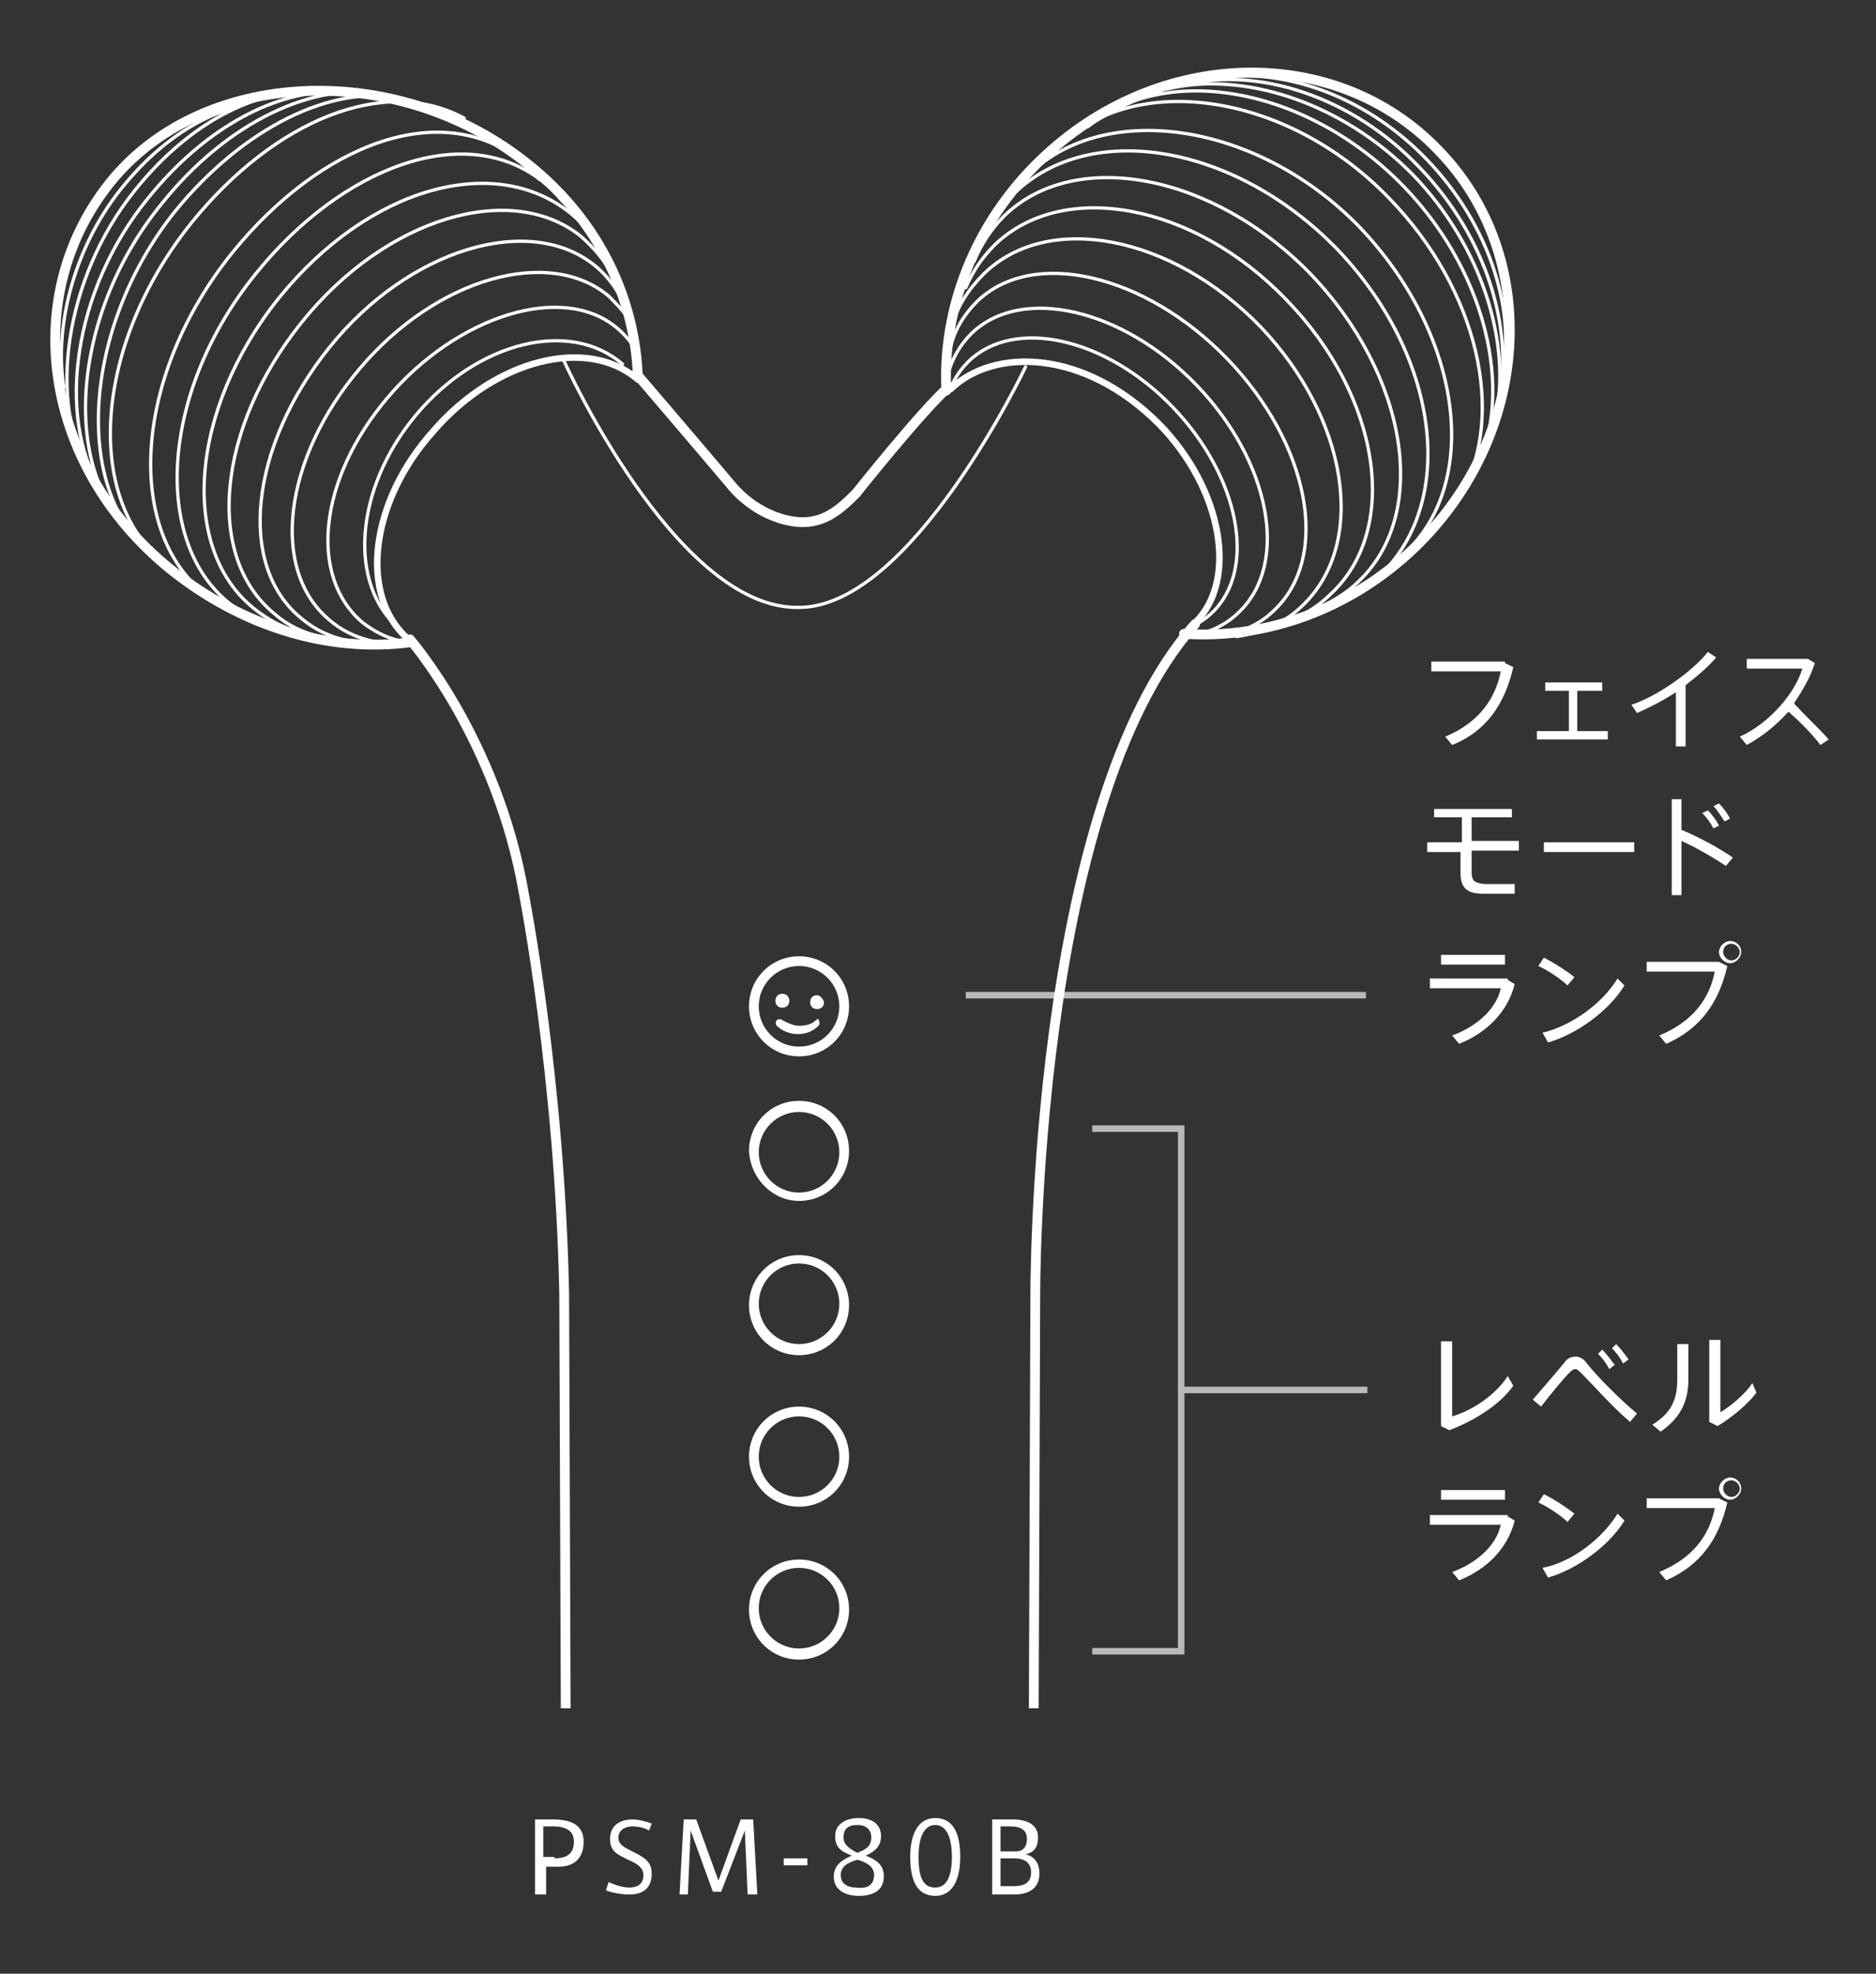 <?xml version="1.0" encoding="utf-8"?>
<!-- Generator: Adobe Illustrator 25.4.1, SVG Export Plug-In . SVG Version: 6.00 Build 0)  -->
<svg version="1.1" xmlns="http://www.w3.org/2000/svg" xmlns:xlink="http://www.w3.org/1999/xlink" x="0px" y="0px"
	 viewBox="0 0 135 142" enable-background="new 0 0 135 142" xml:space="preserve">
<rect x="0" y="0" width="135" height="142" fill="#333333" stroke="none"/>
<g id="grid_x28_basic_x29_">
</g>
<g id="back">
	<rect x="-275" y="-349" display="none" fill="#292F30" width="440" height="1663"/>
</g>
<g id="design">
	<g>
		<g>
			<defs>
				<rect id="SVGID_00000059286439628855346340000014394913828119285419_" y="0.5" width="135" height="122.4"/>
			</defs>
			<clipPath id="SVGID_00000011719411625084747650000001928352929633523123_">
				<use xlink:href="#SVGID_00000059286439628855346340000014394913828119285419_"  overflow="visible"/>
			</clipPath>
			<g clip-path="url(#SVGID_00000011719411625084747650000001928352929633523123_)">
				<g>
					<g>
						<path fill="#FFFFFF" d="M108.3,47.7l0.6,0.3c-0.6,2.6-1.9,4.6-4.4,5.6l-0.5-0.6c2.4-1,3.6-2.7,4-4.7H103v-0.7H108.3z"/>
						<path fill="#FFFFFF" d="M112.9,52.6v-2.9h-1.7v-0.6h4.1v0.6h-1.8v2.9h2.2v0.6h-5.1v-0.6H112.9z"/>
						<path fill="#FFFFFF" d="M121.3,53.7h-0.7v-3.9c-0.9,0.6-1.9,1.1-2.8,1.5l-0.4-0.6c1.9-0.6,4.5-2.5,5.5-3.8l0.6,0.4
							c-0.5,0.6-1.3,1.3-2.2,2V53.7z"/>
						<path fill="#FFFFFF" d="M131.6,53.2l-0.6,0.4c-0.6-0.8-1.5-1.7-2.3-2.4c-0.9,1-1.9,1.8-3,2.4l-0.5-0.6c2.2-1,4-3.2,4.5-4.9h-4
							v-0.7h4.4l0.5,0.3c-0.3,1-0.9,2-1.5,2.9C129.9,51.5,130.9,52.4,131.6,53.2z"/>
						<path fill="#FFFFFF" d="M105.2,60.5v-1.7h-2v-0.6h5.6v0.6h-2.9v1.7h3.4v0.7h-3.4v1.5c0,0.7,0.2,0.8,0.9,0.9c0.2,0,0.5,0,0.9,0
							c0.5,0,1,0,1.3,0v0.7c-0.4,0-0.9,0-1.4,0c-0.4,0-0.7,0-0.9,0c-1.1,0-1.6-0.4-1.6-1.5v0v-1.5h-2.4v-0.7H105.2z"/>
						<path fill="#FFFFFF" d="M117.6,60.6v0.7h-6.5v-0.7H117.6z"/>
						<path fill="#FFFFFF" d="M124.7,61.7l-0.5,0.6c-0.9-0.6-2.1-1.3-3.2-1.8v3.9h-0.7v-6.9h0.7v2.2C122.2,60.2,123.7,61,124.7,61.7
							z M122.9,58.3c0.3,0.3,0.6,0.7,0.8,1.1l-0.4,0.2c-0.2-0.4-0.5-0.8-0.8-1.1L122.9,58.3z M123.7,57.8c0.3,0.3,0.6,0.7,0.8,1.1
							l-0.4,0.2c-0.2-0.3-0.5-0.8-0.8-1.1L123.7,57.8z"/>
						<path fill="#FFFFFF" d="M108.5,70.5l0.5,0.3c-0.5,2-2,3.5-4,4.3l-0.5-0.6c1.9-0.7,3.2-2,3.5-3.4h-5.1v-0.7H108.5z M108.3,68.7
							v0.7h-4.6v-0.7H108.3z"/>
						<path fill="#FFFFFF" d="M113.3,70.3l-0.5,0.6c-0.4-0.4-1.4-1.1-2.1-1.4l0.4-0.6C111.9,69.3,112.8,69.9,113.3,70.3z
							 M116.4,70.4l0.5,0.5c-1.1,1.8-3.4,3.5-5.5,4.1l-0.4-0.7C113.1,73.8,115.3,72.2,116.4,70.4z"/>
						<path fill="#FFFFFF" d="M123.7,69.2l0.6,0.3c-0.6,2.6-1.9,4.5-4.4,5.6l-0.5-0.6c2.4-1,3.6-2.6,4-4.6h-4.9v-0.7H123.7z
							 M125.3,68.5c0,0.4-0.4,0.8-0.8,0.8s-0.8-0.4-0.8-0.8s0.4-0.8,0.8-0.8S125.3,68,125.3,68.5L125.3,68.5z M124,68.5
							c0,0.3,0.3,0.6,0.6,0.6c0.3,0,0.6-0.3,0.6-0.6s-0.3-0.6-0.6-0.6C124.2,67.9,124,68.2,124,68.5L124,68.5z"/>
					</g>
				</g>
				<g>
					<g>
						<path fill="#FFFFFF" d="M104.5,96.4v5.5c1.4-0.4,3.1-1.5,4-2.9l0.4,0.7c-1,1.4-2.8,2.5-4.6,3.2l-0.6-0.3v-6.1H104.5z"/>
						<path fill="#FFFFFF" d="M112.6,98c0.2-0.3,0.5-0.4,0.8-0.4c0.3,0,0.6,0.2,0.8,0.5c0.8,1,2.4,2.6,3.6,3.6l-0.5,0.6
							c-1.3-1.1-2.7-2.7-3.4-3.4c-0.2-0.2-0.4-0.4-0.5-0.4c-0.2,0-0.3,0.1-0.5,0.3c-0.4,0.4-1.4,1.6-2,2.4l-0.6-0.5
							C111,99.9,112.2,98.5,112.6,98z M115.3,97.1c0.3,0.3,0.6,0.7,0.9,1.1l-0.4,0.3c-0.2-0.4-0.5-0.8-0.8-1.1L115.3,97.1z
							 M116.3,96.7c0.3,0.3,0.6,0.7,0.9,1.1l-0.4,0.3c-0.2-0.4-0.5-0.8-0.8-1.1L116.3,96.7z"/>
						<path fill="#FFFFFF" d="M121.5,96.6v2.6c0,1.4-0.4,2.7-2,3.8l-0.6-0.5c1.5-0.9,1.8-2,1.8-3.3v-2.5H121.5z M123.8,96.4v5.2
							c0.7-0.4,1.8-1.3,2.3-2.1l0.3,0.7c-0.7,0.9-1.8,1.8-2.8,2.4l-0.6-0.3v-5.9H123.8z"/>
						<path fill="#FFFFFF" d="M108.5,109.1l0.5,0.3c-0.5,2-2,3.5-4,4.3l-0.5-0.6c1.9-0.7,3.2-2,3.5-3.4h-5.1v-0.7H108.5z
							 M108.3,107.2v0.7h-4.6v-0.7H108.3z"/>
						<path fill="#FFFFFF" d="M113.3,108.9l-0.5,0.6c-0.4-0.4-1.4-1.1-2.1-1.4l0.4-0.6C111.9,107.9,112.8,108.5,113.3,108.9z
							 M116.4,108.9l0.5,0.5c-1.1,1.8-3.4,3.5-5.5,4.1l-0.4-0.7C113.1,112.4,115.3,110.7,116.4,108.9z"/>
						<path fill="#FFFFFF" d="M123.7,107.8l0.6,0.3c-0.6,2.6-1.9,4.5-4.4,5.6l-0.5-0.6c2.4-1,3.6-2.6,4-4.6h-4.9v-0.7H123.7z
							 M125.3,107.1c0,0.4-0.4,0.8-0.8,0.8s-0.8-0.4-0.8-0.8s0.4-0.8,0.8-0.8S125.3,106.6,125.3,107.1L125.3,107.1z M124,107.1
							c0,0.3,0.3,0.6,0.6,0.6c0.3,0,0.6-0.3,0.6-0.6c0-0.3-0.3-0.6-0.6-0.6C124.2,106.5,124,106.8,124,107.1L124,107.1z"/>
					</g>
				</g>
				<g>
					<g>
						<g>
							<path fill="#FFFFFF" d="M56.3,72.5c0.3,0,0.5-0.2,0.5-0.5c0-0.3-0.2-0.5-0.5-0.5c-0.3,0-0.5,0.2-0.5,0.5
								C55.8,72.3,56,72.5,56.3,72.5"/>
							<path fill="#FFFFFF" d="M58.8,71.6c-0.3,0-0.5,0.2-0.5,0.5c0,0.3,0.2,0.5,0.5,0.5c0.3,0,0.5-0.2,0.5-0.5
								C59.2,71.8,59,71.6,58.8,71.6"/>
							<path fill="#FFFFFF" d="M58.7,73.4c-0.3,0.3-0.7,0.4-1.2,0.4c-0.4,0-0.8-0.2-1.2-0.4c-0.1-0.1-0.3-0.1-0.4,0
								c-0.1,0.1-0.1,0.3,0,0.4c0.4,0.4,1,0.6,1.5,0.6c0.6,0,1.1-0.2,1.5-0.6c0.1-0.1,0.1-0.3,0-0.4C59,73.3,58.8,73.3,58.7,73.4"/>
							<path fill="#FFFFFF" d="M57.5,68.8c-2,0-3.6,1.6-3.6,3.6c0,2,1.6,3.6,3.6,3.6c2,0,3.6-1.6,3.6-3.6
								C61.1,70.4,59.5,68.8,57.5,68.8 M60.4,72.4c0,1.6-1.3,2.9-2.9,2.9c-1.6,0-2.9-1.3-2.9-2.9c0-1.6,1.3-2.9,2.9-2.9
								C59.1,69.5,60.4,70.8,60.4,72.4"/>
							<path fill="#FFFFFF" d="M57.5,86.4c2,0,3.6-1.6,3.6-3.6c0-2-1.6-3.6-3.6-3.6c-2,0-3.6,1.6-3.6,3.6
								C54,84.8,55.6,86.4,57.5,86.4 M57.5,80c1.6,0,2.9,1.3,2.9,2.9c0,1.6-1.3,2.9-2.9,2.9c-1.6,0-2.9-1.3-2.9-2.9
								C54.6,81.3,55.9,80,57.5,80"/>
							<path fill="#FFFFFF" d="M57.5,90.3c-2,0-3.6,1.6-3.6,3.6c0,2,1.6,3.6,3.6,3.6c2,0,3.6-1.6,3.6-3.6
								C61.1,91.9,59.5,90.3,57.5,90.3 M57.5,96.7c-1.6,0-2.9-1.3-2.9-2.9c0-1.6,1.3-2.9,2.9-2.9c1.6,0,2.9,1.3,2.9,2.9
								C60.4,95.4,59.1,96.7,57.5,96.7"/>
							<path fill="#FFFFFF" d="M57.5,101.2c-2,0-3.6,1.6-3.6,3.6c0,2,1.6,3.6,3.6,3.6c2,0,3.6-1.6,3.6-3.6
								C61.1,102.8,59.5,101.2,57.5,101.2 M57.5,107.7c-1.6,0-2.9-1.3-2.9-2.9c0-1.6,1.3-2.9,2.9-2.9c1.6,0,2.9,1.3,2.9,2.9
								C60.4,106.4,59.1,107.7,57.5,107.7"/>
							<path fill="#FFFFFF" d="M57.5,112.2c-2,0-3.6,1.6-3.6,3.6c0,2,1.6,3.6,3.6,3.6c2,0,3.6-1.6,3.6-3.6
								C61.1,113.8,59.5,112.2,57.5,112.2 M57.5,118.6c-1.6,0-2.9-1.3-2.9-2.9c0-1.6,1.3-2.9,2.9-2.9c1.6,0,2.9,1.3,2.9,2.9
								C60.4,117.3,59.1,118.6,57.5,118.6"/>
						</g>
						<g>
							<line fill="none" stroke="#B9B9B9" stroke-width="0.469" stroke-miterlimit="10" x1="69.5" y1="71.6" x2="98.3" y2="71.6"/>
							<polyline fill="none" stroke="#B9B9B9" stroke-width="0.469" stroke-miterlimit="10" points="78.6,81.2 85,81.2 85,118.8 
								78.6,118.8 							"/>
							<line fill="none" stroke="#B9B9B9" stroke-width="0.469" stroke-miterlimit="10" x1="85" y1="100" x2="98.4" y2="100"/>
							<g>
								
									<path fill="none" stroke="#FFFFFF" stroke-width="0.235" stroke-linecap="round" stroke-linejoin="round" stroke-miterlimit="10" d="
									M68.6,27.5c0.3-0.6,0.7-1.1,1.1-1.5c3.3-3.2,9.9-1.7,14.7,3.3c4.8,5,6.1,11.7,2.8,14.8c-0.4,0.4-0.9,0.7-1.4,1"/>
								
									<path fill="none" stroke="#FFFFFF" stroke-width="0.235" stroke-linecap="round" stroke-linejoin="round" stroke-miterlimit="10" d="
									M68.2,27c0.3-1.2,0.9-2.2,1.7-3c3.6-3.5,10.9-1.8,16.2,3.7c5.3,5.5,6.7,12.8,3.1,16.3c-1,1-2.3,1.6-3.8,1.8"/>
								
									<path fill="none" stroke="#FFFFFF" stroke-width="0.235" stroke-linecap="round" stroke-linejoin="round" stroke-miterlimit="10" d="
									M68.4,25c0.3-1.3,1-2.4,1.9-3.3c4-3.9,12.1-2,18,4.1c5.9,6.1,7.5,14.2,3.4,18.1c-1.1,1.1-2.6,1.7-4.2,1.9"/>
								
									<path fill="none" stroke="#FFFFFF" stroke-width="0.235" stroke-linecap="round" stroke-linejoin="round" stroke-miterlimit="10" d="
									M68.5,23.5c0.4-1.5,1.2-2.7,2.3-3.8c4.6-4.5,13.5-2.8,19.9,3.8c6.3,6.6,7.7,15.5,3.1,20c-1.3,1.3-2.9,2-4.8,2.3"/>
								
									<path fill="none" stroke="#FFFFFF" stroke-width="0.235" stroke-linecap="round" stroke-linejoin="round" stroke-miterlimit="10" d="
									M69.5,20.7c0.5-1.2,1.2-2.2,2.1-3.1c4.9-4.7,14.3-3,21,4c6.7,6.9,8.2,16.4,3.2,21.1c-0.8,0.8-1.7,1.4-2.7,1.8"/>
								
									<path fill="none" stroke="#FFFFFF" stroke-width="0.235" stroke-linecap="round" stroke-linejoin="round" stroke-miterlimit="10" d="
									M70.1,18.8c0.5-1.2,1.2-2.3,2.2-3.3c5.1-4.9,15-3,22,4.2c7,7.3,8.6,17.2,3.5,22.1c-0.8,0.8-1.8,1.4-2.8,1.9"/>
								
									<path fill="none" stroke="#FFFFFF" stroke-width="0.235" stroke-linecap="round" stroke-linejoin="round" stroke-miterlimit="10" d="
									M71.5,15.7c0.4-0.6,0.9-1.2,1.5-1.8c5.5-5.3,15.9-3.5,23.2,4c7.3,7.6,8.7,18,3.2,23.4c-0.6,0.5-1.2,1-1.8,1.4"/>
								
									<path fill="none" stroke="#FFFFFF" stroke-width="0.235" stroke-linecap="round" stroke-linejoin="round" stroke-miterlimit="10" d="
									M72.6,14.3c0.4-0.6,0.9-1.2,1.5-1.8c5.5-5.3,16.4-3.7,23.7,3.8c7.3,7.6,8.9,18.2,3.3,23.5c-0.6,0.5-1.2,1-1.8,1.4"/>
								
									<path fill="none" stroke="#FFFFFF" stroke-width="0.235" stroke-linecap="round" stroke-linejoin="round" stroke-miterlimit="10" d="
									M76.9,9.9C82.6,5.2,93,7,100,14.3c6.4,6.6,8.4,15.6,5.1,21.3"/>
								
									<path fill="none" stroke="#FFFFFF" stroke-width="0.235" stroke-linecap="round" stroke-linejoin="round" stroke-miterlimit="10" d="
									M78.3,9.1c5.6-4.6,15.7-2.9,22.7,4.3c6.3,6.5,8.1,15.6,4.8,21.2"/>
								
									<path fill="none" stroke="#FFFFFF" stroke-width="0.235" stroke-linecap="round" stroke-linejoin="round" stroke-miterlimit="10" d="
									M84,6.4c5.4-1.3,12.5,0.9,17.7,6.2c5,5.2,7.1,12.2,5.9,17.5"/>
								
									<path fill="none" stroke="#FFFFFF" stroke-width="0.235" stroke-linecap="round" stroke-linejoin="round" stroke-miterlimit="10" d="
									M85.3,6.1c5.2-1.3,12,0.8,16.9,6c4.8,5,6.8,11.7,5.6,16.8"/>
								
									<path fill="none" stroke="#FFFFFF" stroke-width="0.235" stroke-linecap="round" stroke-linejoin="round" stroke-miterlimit="10" d="
									M86.6,5.8c5-1.2,11.4,0.8,16.1,5.7c4.6,4.8,6.5,11.1,5.3,16"/>
								
									<path fill="none" stroke="#FFFFFF" stroke-width="0.469" stroke-linecap="round" stroke-linejoin="round" stroke-miterlimit="10" d="
									M68.4,28c3.1-3,9.6-2.9,15,2.5c4.6,4.7,5.7,11.3,2.6,14.3"/>
								
									<path fill="none" stroke="#FFFFFF" stroke-width="0.704" stroke-linecap="round" stroke-linejoin="round" stroke-miterlimit="10" d="
									M68.1,28.1c-0.3-5.8,2-12,6.8-16.6c8.4-8.1,21.2-8.4,28.6-0.7c7.5,7.7,6.7,20.5-1.7,28.6c-4.7,4.5-10.8,6.6-16.6,6.2"/>
								
									<path fill="none" stroke="#FFFFFF" stroke-width="0.235" stroke-linecap="round" stroke-linejoin="round" stroke-miterlimit="10" d="
									M28.8,45.3c-3.8-3.2-3.3-10.1,1.1-15.4c4.4-5.3,11.1-7,14.9-3.7"/>
								
									<path fill="none" stroke="#FFFFFF" stroke-width="0.469" stroke-linecap="round" stroke-linejoin="round" stroke-miterlimit="10" d="
									M29.4,46c-3.6-3.1-2.8-9.9,1.8-15c4.5-5.2,11.1-6.8,14.7-3.7"/>
								
									<path fill="none" stroke="#FFFFFF" stroke-width="0.235" stroke-linecap="round" stroke-linejoin="round" stroke-miterlimit="10" d="
									M28.8,46.1c-1-0.2-1.9-0.7-2.7-1.3c-3.9-3.3-3.2-10.3,1.8-16.2c5-5.9,12.6-8.3,16.5-5c0.6,0.5,1.1,1.1,1.4,1.7"/>
								
									<path fill="none" stroke="#FFFFFF" stroke-width="0.235" stroke-linecap="round" stroke-linejoin="round" stroke-miterlimit="10" d="
									M29.8,46.3c-2.3,0.2-4.5-0.3-6.1-1.7c-4.3-3.6-3.3-11.6,2.2-18.1c5.5-6.5,13.6-8.8,17.9-5.2c0.5,0.5,1,1,1.4,1.6"/>
								
									<path fill="none" stroke="#FFFFFF" stroke-width="0.235" stroke-linecap="round" stroke-linejoin="round" stroke-miterlimit="10" d="
									M25.7,46.2c-1.5-0.2-2.8-0.7-4-1.7C17,40.7,18,32.1,23.7,25c5.7-7.1,14.4-9.7,19.1-5.9c1.1,0.9,1.9,2.1,2.4,3.5"/>
								
									<path fill="none" stroke="#FFFFFF" stroke-width="0.235" stroke-linecap="round" stroke-linejoin="round" stroke-miterlimit="10" d="
									M23,45.8c-1.2-0.3-2.3-0.8-3.2-1.6c-5.1-4.1-4.2-13.4,1.9-21c6.1-7.6,15.1-10.2,20.1-6.2c0.9,0.8,1.7,1.7,2.2,2.7"/>
								
									<path fill="none" stroke="#FFFFFF" stroke-width="0.235" stroke-linecap="round" stroke-linejoin="round" stroke-miterlimit="10" d="
									M21.7,45.5c-1.3-0.3-2.4-0.9-3.4-1.7c-5.4-4.3-4.7-14.3,1.8-22.4C26.6,13.4,35.6,11,41,15.3c1,0.8,1.8,1.8,2.3,2.9"/>
								
									<path fill="none" stroke="#FFFFFF" stroke-width="0.235" stroke-linecap="round" stroke-linejoin="round" stroke-miterlimit="10" d="
									M20.1,45.1c-1.3-0.3-2.5-0.9-3.6-1.7c-5.6-4.5-4.9-15.3,1.9-23.7c6.2-7.7,15.1-11.1,20.7-6.6c0.5,0.4,1,0.9,1.4,1.4"/>
								
									<path fill="none" stroke="#FFFFFF" stroke-width="0.235" stroke-linecap="round" stroke-linejoin="round" stroke-miterlimit="10" d="
									M18.4,44.5c-1.4-0.3-2.6-0.9-3.7-1.8c-5.8-4.7-5-15.8,2-24.5c6.4-7.9,15-11.1,20.7-6.7c0.5,0.4,1,0.9,1.4,1.4"/>
								
									<path fill="none" stroke="#FFFFFF" stroke-width="0.235" stroke-linecap="round" stroke-linejoin="round" stroke-miterlimit="10" d="
									M11.8,40.5c-5.8-4.7-5-15.8,2-24.5c6-7.4,13.9-10.6,19.6-7.5"/>
								
									<path fill="none" stroke="#FFFFFF" stroke-width="0.235" stroke-linecap="round" stroke-linejoin="round" stroke-miterlimit="10" d="
									M10.8,39.7c-5.5-4.5-4.9-16.1,1.8-24.5c4.9-6,11.3-9.2,16.4-8.1"/>
								
									<path fill="none" stroke="#FFFFFF" stroke-width="0.235" stroke-linecap="round" stroke-linejoin="round" stroke-miterlimit="10" d="
									M9.8,38.5c-5.4-4.3-4.8-15.7,1.8-23.8c4.7-5.9,11-8.9,16-7.9"/>
								
									<path fill="none" stroke="#FFFFFF" stroke-width="0.235" stroke-linecap="round" stroke-linejoin="round" stroke-miterlimit="10" d="
									M7.2,35.1C4.1,30,5.2,20.9,10.7,14.2c3.9-4.8,8.7-7.5,13.1-7.6"/>
								
									<path fill="none" stroke="#FFFFFF" stroke-width="0.235" stroke-linecap="round" stroke-linejoin="round" stroke-miterlimit="10" d="
									M6.3,33.6c-2.7-4.6-1.8-13.4,3.4-19.9c3.7-4.6,8.1-7,12.2-7.1"/>
								
									<path fill="none" stroke="#FFFFFF" stroke-width="0.235" stroke-linecap="round" stroke-linejoin="round" stroke-miterlimit="10" d="
									M4.6,27.9C3.9,23.7,5.2,18,8.7,13.6c2.4-3,5.2-5,8-5.8"/>
								
									<path fill="none" stroke="#FFFFFF" stroke-width="0.704" stroke-linecap="round" stroke-linejoin="round" stroke-miterlimit="10" d="
									M29.6,46.2c-5.9,0.8-12.2-1.1-17.4-5.3C3,33.4,1.3,21,8.2,12.8c6.8-8,20.7-8.4,29.9-0.9c5.1,4.1,7.6,9.7,7.8,15.2"/>
								
									<path fill="none" stroke="#FFFFFF" stroke-width="0.704" stroke-linecap="round" stroke-linejoin="round" stroke-miterlimit="10" d="
									M45.8,26.9c0,0,4.2,4.9,6.9,8.1c0,0,1.4,1.8,3.8,2.4c2.4,0.6,3.7-0.5,5.1-1.9c0,0,4.6-5.8,6.7-7.7"/>
								
									<path fill="none" stroke="#FFFFFF" stroke-width="0.704" stroke-linecap="round" stroke-linejoin="round" stroke-miterlimit="10" d="
									M29.5,46c0,0,6.3,7.2,8.2,18.3c0,0,2.6,13.3,2.9,28.8l0.5,137H43l-2,2.2V274l1,1.5h31.1l1-1.5v-41.8l-2-2.2h1.9l0.5-136.6
									c0,0-0.2-35.4,11.5-48.5"/>
							</g>
							
								<path fill="none" stroke="#FFFFFF" stroke-width="0.235" stroke-linecap="round" stroke-linejoin="round" stroke-miterlimit="10" d="
								M73.8,26.4c0,0-8.2,17.3-16.3,17.3h-0.3c-8.7-0.2-16.6-17.7-16.6-17.7"/>
						</g>
					</g>
				</g>
			</g>
		</g>
		<g>
			<path fill="#FFFFFF" d="M38.5,136.3v-5.4h1.3c1.3,0,2.2,0.4,2.2,1.6c0,1.3-0.8,1.8-1.8,1.8h-0.9v2H38.5z M39.9,133.7
				c0.7,0,1.4-0.2,1.4-1.2c0-0.8-0.6-1.1-1.5-1.1h-0.7v2.2H39.9z"/>
			<path fill="#FFFFFF" d="M46.7,131.7c-0.3-0.2-0.8-0.3-1.2-0.3c-0.4,0-1,0.2-1,0.8c0,0.5,0.4,0.7,1,1c0.8,0.4,1.4,0.7,1.4,1.6
				c0,1.1-0.7,1.5-1.6,1.5c-0.5,0-1.2-0.1-1.7-0.3l0.2-0.6c0.4,0.2,1,0.4,1.5,0.4c0.5,0,1-0.2,1-0.9c0-0.5-0.4-0.8-1.1-1.1
				c-0.8-0.4-1.3-0.6-1.3-1.5c0-1.1,0.9-1.4,1.6-1.4c0.6,0,1.1,0.2,1.4,0.3L46.7,131.7z"/>
			<path fill="#FFFFFF" d="M51.9,136.1h-0.6l-1.6-4.4l-0.2,4.6h-0.6l0.3-5.4h0.9l1.6,4.4l1.6-4.4h0.9l0.3,5.4h-0.7l-0.2-4.6
				L51.9,136.1z"/>
			<path fill="#FFFFFF" d="M58.1,133.7v0.5h-1.7v-0.5H58.1z"/>
			<path fill="#FFFFFF" d="M63.4,132.1c0,0.7-0.4,1.1-1.1,1.4c0.7,0.3,1.3,0.6,1.3,1.5c0,1.1-0.9,1.4-1.8,1.4
				c-0.8,0-1.8-0.3-1.8-1.4c0-0.8,0.6-1.2,1.3-1.5c-0.8-0.3-1.2-0.6-1.2-1.4c0-0.9,0.8-1.3,1.7-1.3
				C62.7,130.8,63.4,131.2,63.4,132.1L63.4,132.1z M62.9,134.9c0-0.6-0.5-0.9-1.2-1.1c-0.7,0.2-1.2,0.5-1.2,1.1
				c0,0.7,0.6,0.9,1.1,0.9C62.3,135.9,62.9,135.7,62.9,134.9L62.9,134.9z M62.7,132.2c0-0.5-0.3-0.9-1-0.9c-0.7,0-1,0.3-1,0.9
				c0,0.5,0.4,0.8,1,1.1C62.2,133.1,62.7,132.9,62.7,132.2L62.7,132.2z"/>
			<path fill="#FFFFFF" d="M69.1,133.6c0,1.7-0.6,2.8-1.8,2.8c-1.3,0-1.8-1.1-1.8-2.8c0-1.7,0.6-2.8,1.8-2.8
				C68.6,130.8,69.1,131.9,69.1,133.6L69.1,133.6z M66.1,133.6c0,1.6,0.4,2.2,1.2,2.2c0.7,0,1.2-0.6,1.2-2.2c0-1.6-0.5-2.3-1.2-2.3
				C66.6,131.3,66.1,132,66.1,133.6L66.1,133.6z"/>
			<path fill="#FFFFFF" d="M74.8,134.8c0,1-0.7,1.5-1.8,1.5h-1.6v-5.4h1.5c0.9,0,1.8,0.3,1.8,1.3c0,0.7-0.3,1.1-0.9,1.2
				C74.2,133.5,74.8,133.8,74.8,134.8L74.8,134.8z M73.9,132.3c0-0.6-0.4-0.9-1.2-0.9H72v1.8h1.1C73.6,133.2,73.9,132.9,73.9,132.3
				L73.9,132.3z M72,135.7h0.9c0.6,0,1.3-0.1,1.3-1c0-0.7-0.5-1-1.2-1H72V135.7z"/>
		</g>
	</g>
	<g>
		<defs>
			<rect id="SVGID_00000020356407831593912470000001061183336153410980_" x="-245" y="422.1" width="304" height="183.1"/>
		</defs>
		<clipPath id="SVGID_00000176002935259277515670000011089995994526595262_">
			<use xlink:href="#SVGID_00000020356407831593912470000001061183336153410980_"  overflow="visible"/>
		</clipPath>
		<g clip-path="url(#SVGID_00000176002935259277515670000011089995994526595262_)">
			<g>
			</g>
		</g>
	</g>
</g>
<g id="artbord" display="none">
	<g display="inline">
		<rect opacity="0.4" fill="#3366CC" width="135" height="142"/>
	</g>
</g>
<g id="レイヤー_5">
</g>
</svg>
